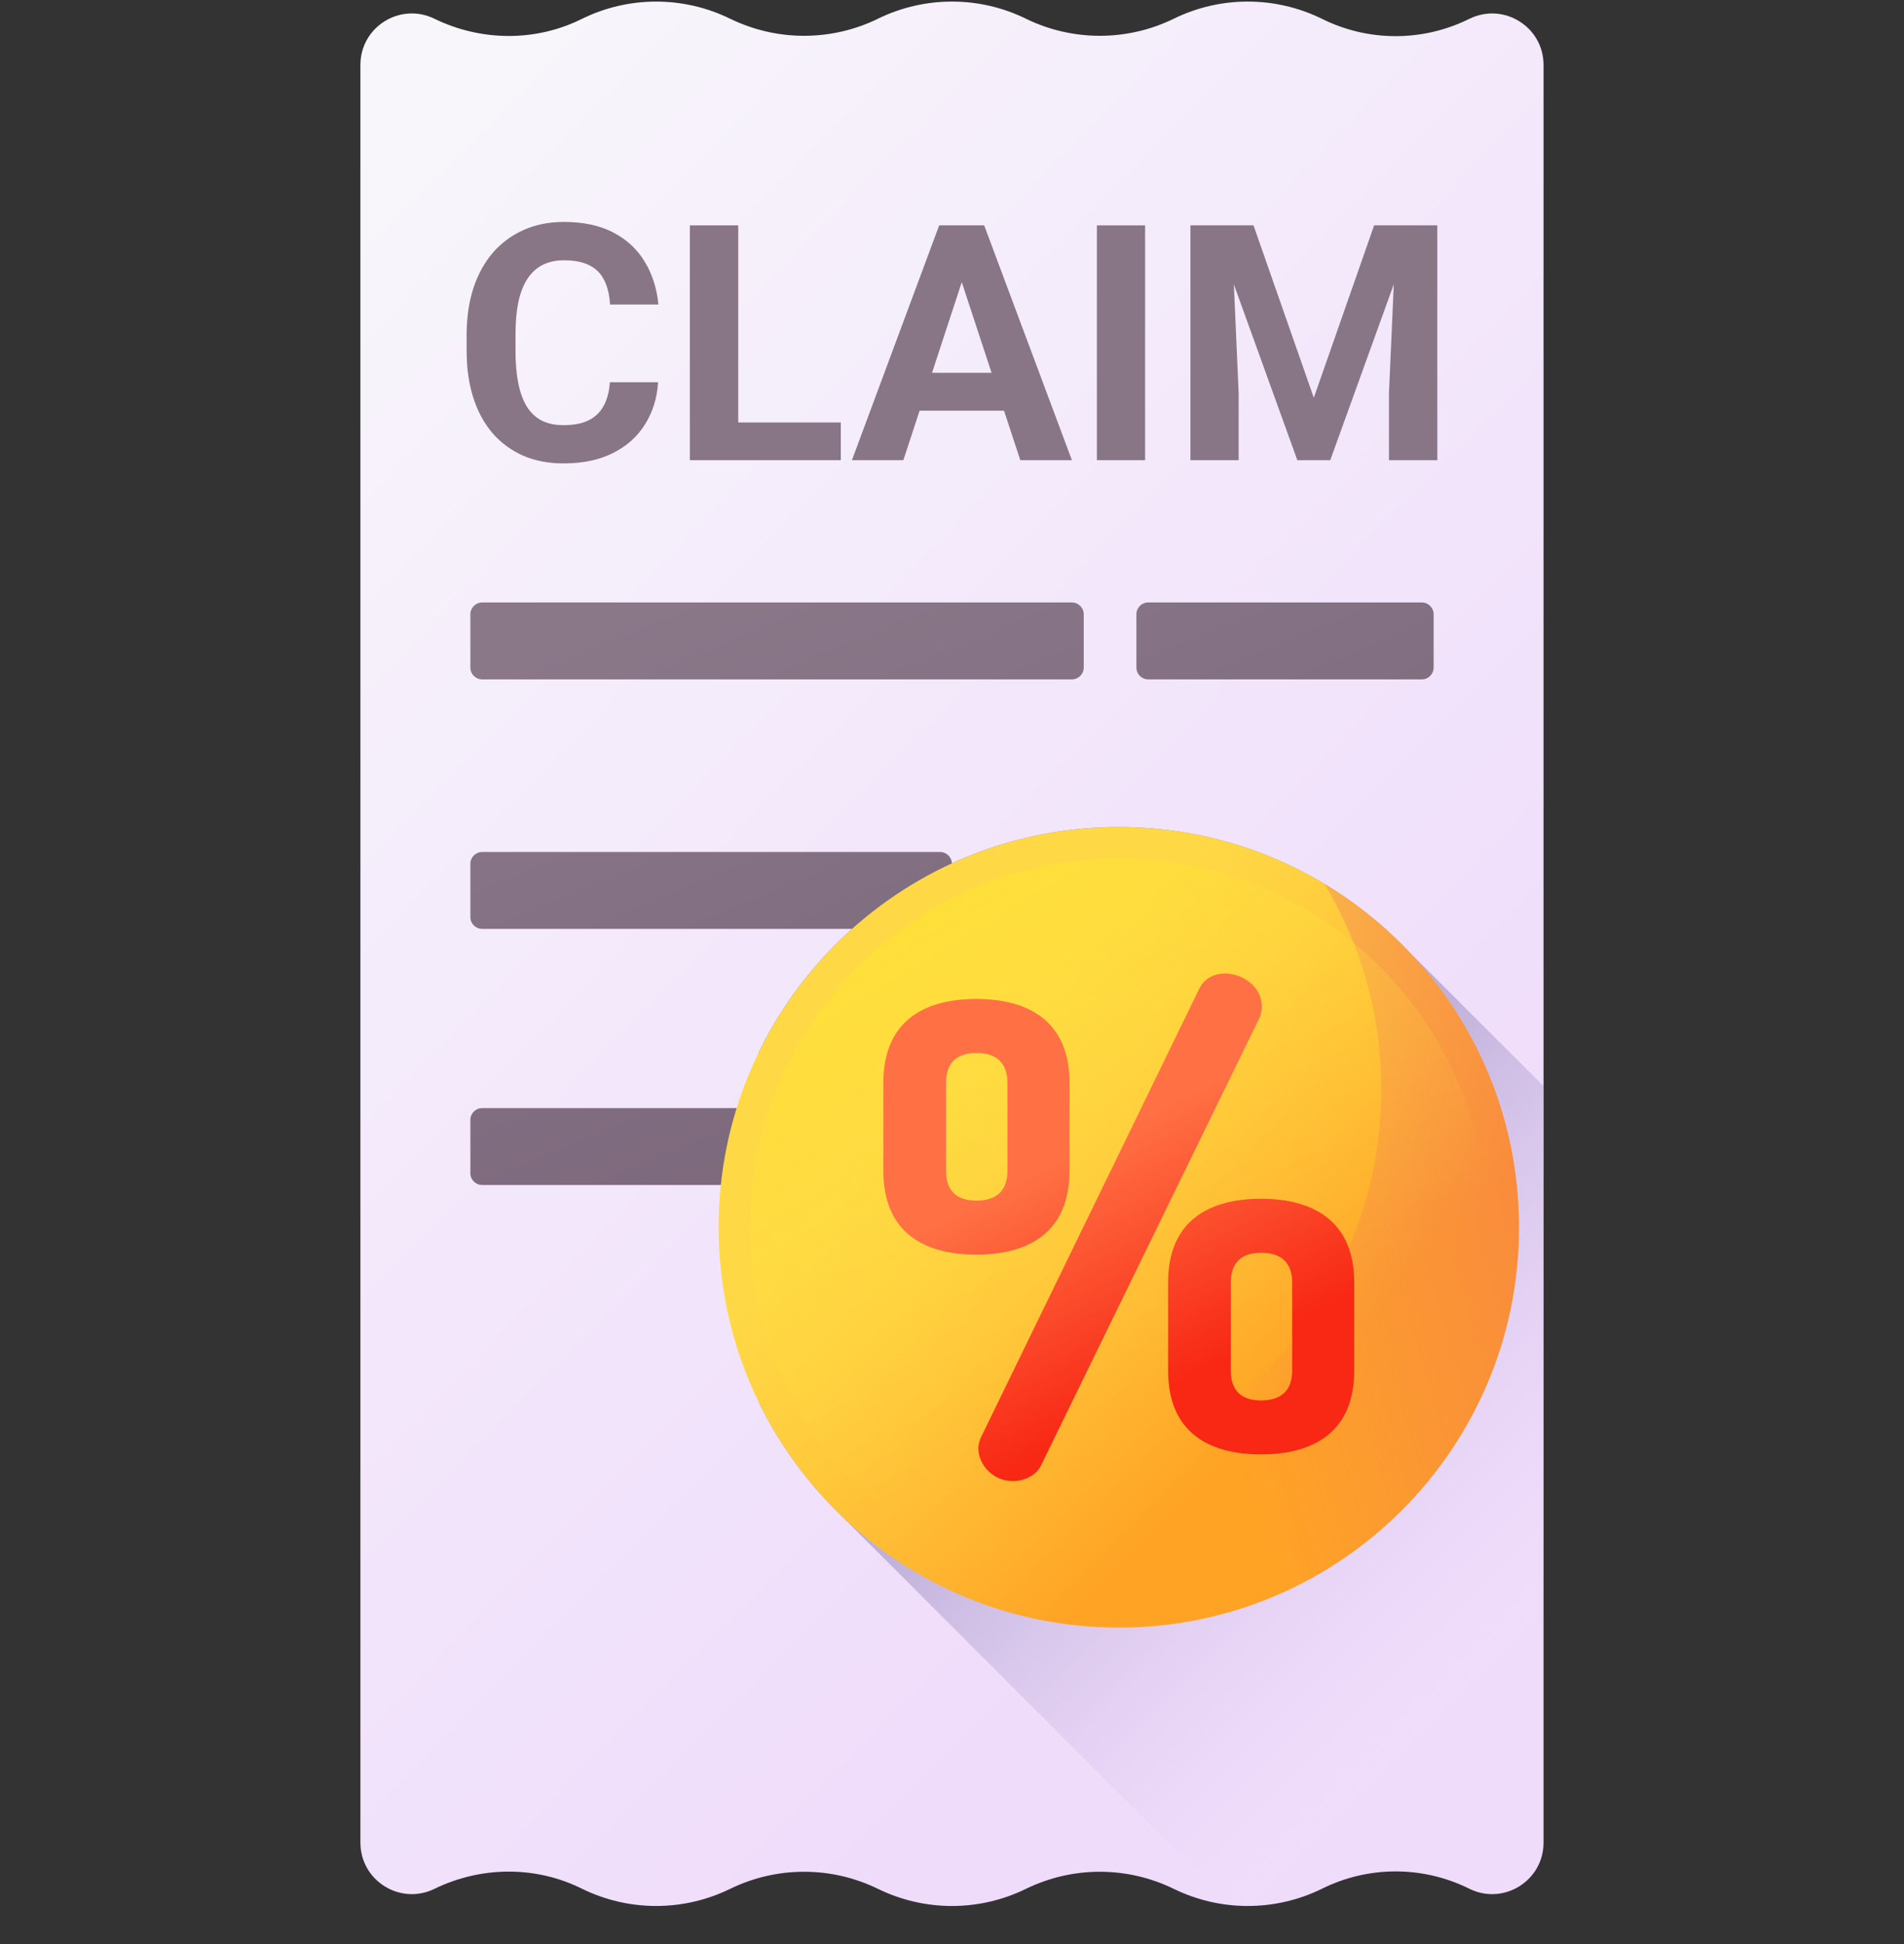 <svg width="48" height="49" viewBox="0 0 48 49" fill="none" xmlns="http://www.w3.org/2000/svg">
<rect x="0" y="0" width="48" height="49" fill="#333333" stroke="none"/>
<g clip-path="url(#clip0_241_7267)">
<path d="M37.049 0.472L37.014 0.488C35.847 1.058 34.481 1.052 33.32 0.471C32.143 -0.104 30.768 -0.104 29.593 0.471L29.591 0.472C28.415 1.046 27.04 1.046 25.863 0.472L25.862 0.471C24.687 -0.104 23.312 -0.104 22.135 0.471L22.134 0.472C20.959 1.046 19.583 1.046 18.407 0.472H18.406C17.818 0.184 17.18 0.04 16.542 0.04C15.898 0.04 15.253 0.187 14.659 0.481C13.492 1.058 12.12 1.042 10.951 0.472C10.09 0.051 9.086 0.678 9.086 1.636V46.444C9.086 47.402 10.09 48.029 10.951 47.609C12.12 47.038 13.493 47.023 14.659 47.599C15.253 47.893 15.898 48.04 16.542 48.04C17.18 48.04 17.818 47.896 18.406 47.609H18.407C19.583 47.034 20.959 47.034 22.134 47.609L22.135 47.609C23.312 48.184 24.687 48.184 25.862 47.609L25.863 47.609C27.04 47.034 28.415 47.034 29.591 47.609L29.593 47.609C30.768 48.184 32.143 48.184 33.32 47.609C34.481 47.029 35.847 47.022 37.014 47.592L37.049 47.609C37.91 48.029 38.913 47.402 38.913 46.444V1.637C38.913 0.679 37.91 0.052 37.049 0.472Z" fill="url(#paint0_linear_241_7267)"/>
<path d="M30.568 5.68H31.601L33.121 10.026L34.642 5.68H35.674L33.536 11.599H32.706L30.568 5.68ZM30.011 5.68H31.04L31.227 9.916V11.599H30.011V5.68ZM35.203 5.68H36.235V11.599H35.016V9.916L35.203 5.68Z" fill="#887687"/>
<path d="M28.868 5.68V11.599H27.653V5.68H28.868Z" fill="#887687"/>
<path d="M24.384 6.692L22.774 11.599H21.477L23.677 5.68H24.502L24.384 6.692ZM25.722 11.599L24.108 6.692L23.977 5.68H24.811L27.023 11.599H25.722ZM25.648 9.396V10.351H22.522V9.396H25.648Z" fill="#887687"/>
<path d="M21.197 10.648V11.599H18.217V10.648H21.197ZM18.611 5.68V11.599H17.391V5.68H18.611Z" fill="#887687"/>
<path d="M15.375 9.635H16.59C16.566 10.033 16.456 10.387 16.261 10.696C16.069 11.005 15.799 11.246 15.452 11.42C15.108 11.593 14.693 11.68 14.208 11.68C13.828 11.68 13.488 11.615 13.187 11.485C12.886 11.352 12.629 11.162 12.415 10.916C12.204 10.669 12.042 10.371 11.931 10.021C11.82 9.672 11.764 9.28 11.764 8.846V8.436C11.764 8.002 11.821 7.61 11.935 7.261C12.052 6.908 12.217 6.609 12.431 6.362C12.648 6.115 12.907 5.926 13.208 5.793C13.508 5.66 13.845 5.594 14.216 5.594C14.709 5.594 15.125 5.683 15.464 5.862C15.806 6.041 16.07 6.288 16.257 6.602C16.447 6.916 16.56 7.274 16.598 7.675H15.379C15.365 7.437 15.318 7.235 15.236 7.07C15.155 6.902 15.032 6.775 14.866 6.691C14.704 6.605 14.487 6.561 14.216 6.561C14.013 6.561 13.835 6.599 13.683 6.675C13.532 6.751 13.404 6.866 13.301 7.021C13.198 7.175 13.121 7.37 13.069 7.606C13.021 7.839 12.996 8.113 12.996 8.427V8.846C12.996 9.152 13.019 9.422 13.065 9.655C13.111 9.886 13.182 10.081 13.277 10.241C13.374 10.398 13.499 10.517 13.651 10.598C13.805 10.677 13.991 10.716 14.208 10.716C14.463 10.716 14.673 10.676 14.838 10.594C15.003 10.513 15.129 10.393 15.216 10.233C15.306 10.073 15.358 9.873 15.375 9.635Z" fill="#887687"/>
<path d="M27.023 17.124H12.155C11.991 17.124 11.858 16.991 11.858 16.826V15.483C11.858 15.319 11.991 15.185 12.155 15.185H27.023C27.187 15.185 27.321 15.319 27.321 15.483V16.826C27.321 16.991 27.187 17.124 27.023 17.124Z" fill="url(#paint1_linear_241_7267)"/>
<path d="M35.844 17.124H28.947C28.782 17.124 28.649 16.991 28.649 16.826V15.483C28.649 15.319 28.782 15.185 28.947 15.185H35.844C36.009 15.185 36.142 15.319 36.142 15.483V16.826C36.142 16.991 36.009 17.124 35.844 17.124Z" fill="url(#paint2_linear_241_7267)"/>
<path d="M28.877 23.413H25.2C25.036 23.413 24.902 23.28 24.902 23.115V21.772C24.902 21.608 25.036 21.475 25.2 21.475H28.877C29.041 21.475 29.174 21.608 29.174 21.772V23.115C29.174 23.28 29.041 23.413 28.877 23.413Z" fill="url(#paint3_linear_241_7267)"/>
<path d="M23.7 23.413H12.155C11.991 23.413 11.858 23.28 11.858 23.115V21.772C11.858 21.608 11.991 21.475 12.155 21.475H23.7C23.864 21.475 23.997 21.608 23.997 21.772V23.115C23.997 23.28 23.864 23.413 23.7 23.413Z" fill="url(#paint4_linear_241_7267)"/>
<path d="M20.498 31.074H35.366C35.531 31.074 35.664 31.207 35.664 31.372V32.715C35.664 32.879 35.531 33.013 35.366 33.013H20.498C20.334 33.013 20.201 32.879 20.201 32.715V31.372C20.201 31.207 20.334 31.074 20.498 31.074Z" fill="url(#paint5_linear_241_7267)"/>
<path d="M12.155 27.93H30.262C30.427 27.93 30.56 28.063 30.56 28.227V29.57C30.56 29.735 30.427 29.868 30.262 29.868H12.155C11.991 29.868 11.858 29.735 11.858 29.57V28.227C11.858 28.063 11.991 27.93 12.155 27.93Z" fill="url(#paint6_linear_241_7267)"/>
<path d="M38.914 27.377V46.444C38.914 47.402 37.91 48.029 37.049 47.608L37.014 47.592C35.847 47.022 34.482 47.028 33.319 47.609C32.731 47.897 32.093 48.04 31.456 48.04H31.047L31.024 48.017L21.238 38.232C20.375 37.408 19.659 36.432 19.13 35.347V26.519C20.768 23.159 24.216 20.845 28.205 20.845C31.076 20.845 33.666 22.043 35.503 23.968L38.914 27.377Z" fill="url(#paint7_linear_241_7267)"/>
<path d="M28.205 41.024C33.777 41.024 38.294 36.506 38.294 30.934C38.294 25.362 33.777 20.845 28.205 20.845C22.633 20.845 18.116 25.362 18.116 30.934C18.116 36.506 22.633 41.024 28.205 41.024Z" fill="url(#paint8_linear_241_7267)"/>
<path d="M33.39 22.277C34.3 23.793 34.823 25.566 34.823 27.462C34.823 33.035 30.306 37.552 24.734 37.552C22.838 37.552 21.064 37.029 19.549 36.119C21.312 39.057 24.529 41.023 28.205 41.023C33.777 41.023 38.294 36.506 38.294 30.934C38.294 27.258 36.328 24.041 33.39 22.277Z" fill="url(#paint9_linear_241_7267)"/>
<path d="M28.205 40.233C33.341 40.233 37.504 36.07 37.504 30.934C37.504 25.798 33.341 21.635 28.205 21.635C23.069 21.635 18.906 25.798 18.906 30.934C18.906 36.07 23.069 40.233 28.205 40.233Z" fill="url(#paint10_linear_241_7267)"/>
<path d="M22.27 29.511V27.291C22.27 25.742 23.287 25.179 24.616 25.179C25.93 25.179 26.962 25.742 26.962 27.291V29.511C26.962 31.06 25.93 31.623 24.616 31.623C23.287 31.623 22.27 31.06 22.27 29.511ZM25.398 27.291C25.398 26.774 25.101 26.54 24.616 26.54C24.131 26.54 23.85 26.774 23.85 27.291V29.511C23.85 30.027 24.131 30.262 24.616 30.262C25.101 30.262 25.398 30.027 25.398 29.511V27.291ZM31.81 25.367C31.81 25.461 31.794 25.57 31.747 25.664L26.242 36.94C26.133 37.174 25.836 37.331 25.538 37.331C25.007 37.331 24.663 36.893 24.663 36.502C24.663 36.408 24.694 36.299 24.741 36.205L30.23 24.929C30.355 24.663 30.605 24.538 30.887 24.538C31.325 24.538 31.81 24.867 31.81 25.367ZM29.448 34.547V32.326C29.448 30.778 30.465 30.215 31.794 30.215C33.108 30.215 34.14 30.778 34.14 32.326V34.547C34.14 36.095 33.108 36.658 31.794 36.658C30.465 36.658 29.448 36.095 29.448 34.547ZM32.576 32.326C32.576 31.81 32.279 31.576 31.794 31.576C31.309 31.576 31.028 31.81 31.028 32.326V34.547C31.028 35.063 31.309 35.298 31.794 35.298C32.279 35.298 32.576 35.063 32.576 34.547V32.326Z" fill="url(#paint11_linear_241_7267)"/>
</g>
<defs>
<linearGradient id="paint0_linear_241_7267" x1="6.046" y1="6.383" x2="34.469" y2="34.336" gradientUnits="userSpaceOnUse">
<stop stop-color="#F8F6FB"/>
<stop offset="1" stop-color="#EFDCFB"/>
</linearGradient>
<linearGradient id="paint1_linear_241_7267" x1="18.777" y1="14.177" x2="30.825" y2="43.541" gradientUnits="userSpaceOnUse">
<stop stop-color="#8A7889"/>
<stop offset="1" stop-color="#6E566E"/>
</linearGradient>
<linearGradient id="paint2_linear_241_7267" x1="29.739" y1="9.679" x2="41.786" y2="39.044" gradientUnits="userSpaceOnUse">
<stop stop-color="#8A7889"/>
<stop offset="1" stop-color="#6E566E"/>
</linearGradient>
<linearGradient id="paint3_linear_241_7267" x1="22.945" y1="12.467" x2="34.992" y2="41.831" gradientUnits="userSpaceOnUse">
<stop stop-color="#8A7889"/>
<stop offset="1" stop-color="#6E566E"/>
</linearGradient>
<linearGradient id="paint4_linear_241_7267" x1="15.147" y1="15.666" x2="27.194" y2="45.031" gradientUnits="userSpaceOnUse">
<stop stop-color="#8A7889"/>
<stop offset="1" stop-color="#6E566E"/>
</linearGradient>
<linearGradient id="paint5_linear_241_7267" x1="20.339" y1="13.536" x2="32.386" y2="42.9" gradientUnits="userSpaceOnUse">
<stop stop-color="#8A7889"/>
<stop offset="1" stop-color="#6E566E"/>
</linearGradient>
<linearGradient id="paint6_linear_241_7267" x1="15.689" y1="15.443" x2="27.736" y2="44.808" gradientUnits="userSpaceOnUse">
<stop stop-color="#8A7889"/>
<stop offset="1" stop-color="#6E566E"/>
</linearGradient>
<linearGradient id="paint7_linear_241_7267" x1="38.569" y1="41.298" x2="23.537" y2="26.266" gradientUnits="userSpaceOnUse">
<stop stop-color="#EFDCFB" stop-opacity="0"/>
<stop offset="0.289" stop-color="#C7B6DF" stop-opacity="0.289"/>
<stop offset="0.592" stop-color="#A495C7" stop-opacity="0.592"/>
<stop offset="0.84" stop-color="#8E80B7" stop-opacity="0.84"/>
<stop offset="1" stop-color="#8679B2"/>
</linearGradient>
<linearGradient id="paint8_linear_241_7267" x1="24.364" y1="27.093" x2="32.498" y2="35.227" gradientUnits="userSpaceOnUse">
<stop stop-color="#FFD945"/>
<stop offset="0.304" stop-color="#FFCD3E"/>
<stop offset="0.856" stop-color="#FFAD2B"/>
<stop offset="1" stop-color="#FFA325"/>
</linearGradient>
<linearGradient id="paint9_linear_241_7267" x1="29.933" y1="32.118" x2="47.738" y2="26.895" gradientUnits="userSpaceOnUse">
<stop stop-color="#E87264" stop-opacity="0"/>
<stop offset="1" stop-color="#FF7044"/>
</linearGradient>
<linearGradient id="paint10_linear_241_7267" x1="30.117" y1="34.095" x2="18.009" y2="14.074" gradientUnits="userSpaceOnUse">
<stop stop-color="#FFD945" stop-opacity="0"/>
<stop offset="1" stop-color="#FBED21"/>
</linearGradient>
<linearGradient id="paint11_linear_241_7267" x1="27.23" y1="28.986" x2="30.147" y2="34.633" gradientUnits="userSpaceOnUse">
<stop stop-color="#FF7044"/>
<stop offset="1" stop-color="#F82814"/>
</linearGradient>
<clipPath id="clip0_241_7267">
<rect width="48" height="48" fill="white" transform="translate(0 0.04)"/>
</clipPath>
</defs>
</svg>
